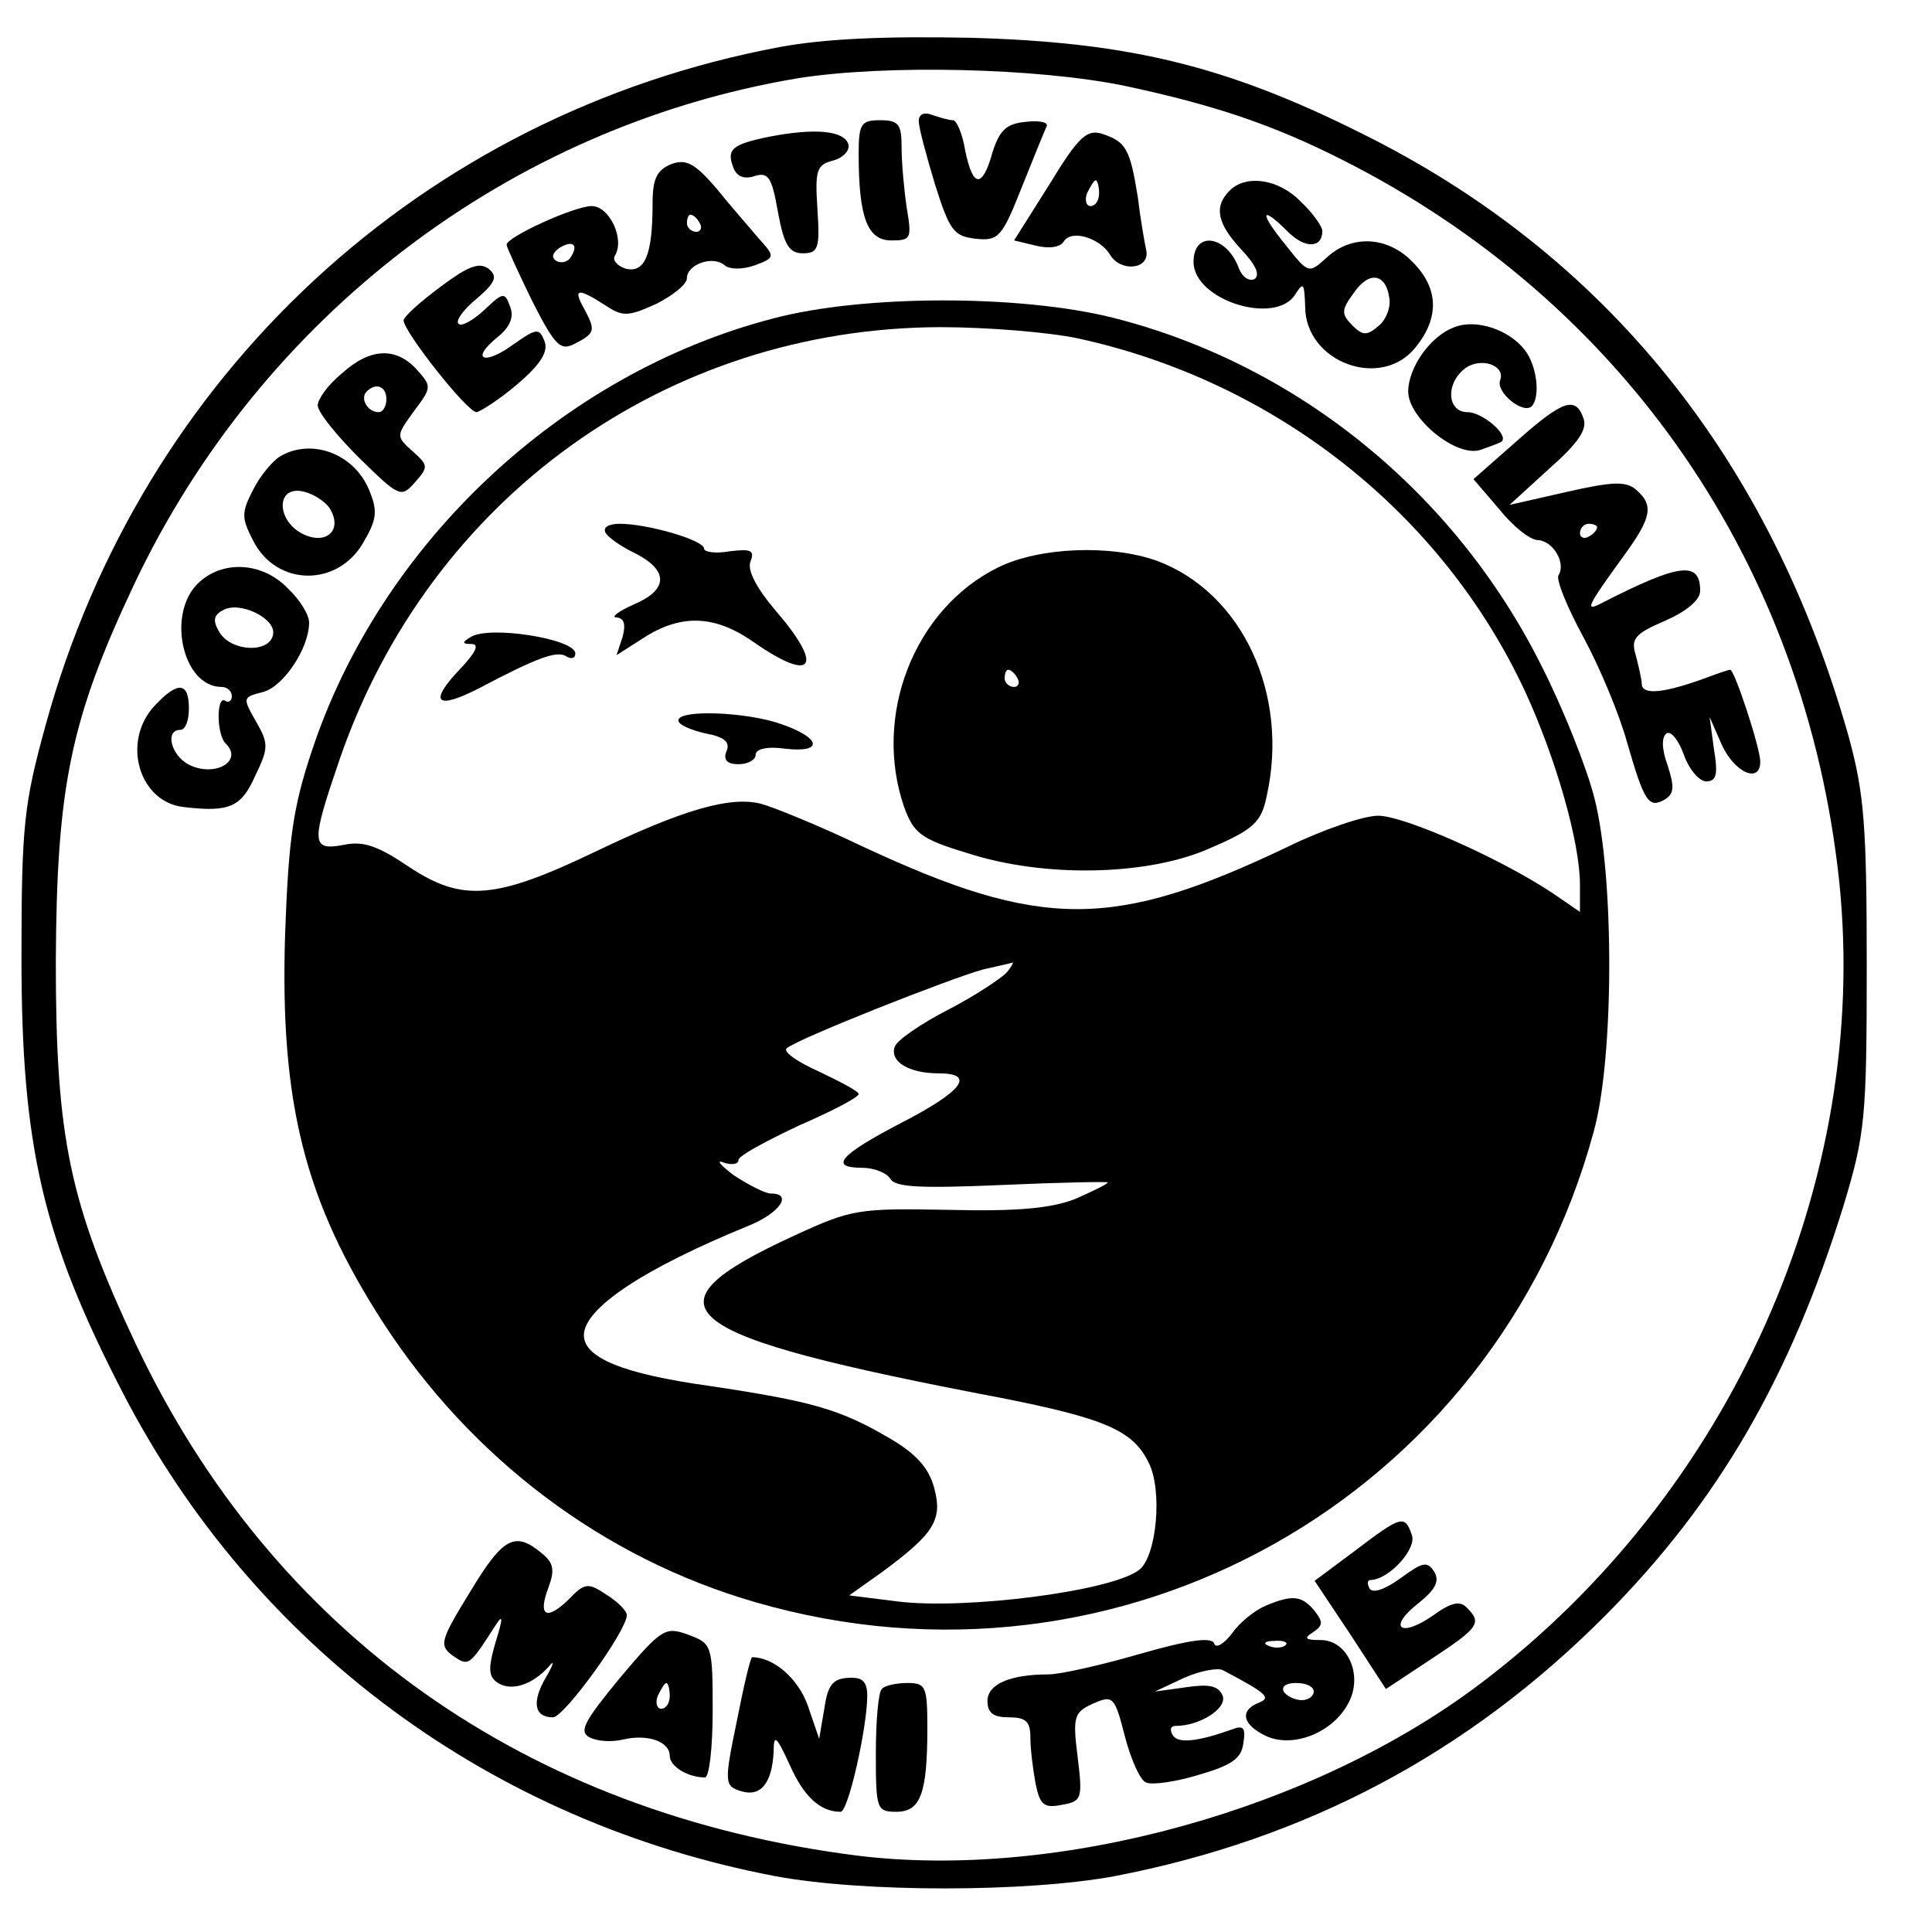 <?xml version="1.0" standalone="no"?>
<!DOCTYPE svg PUBLIC "-//W3C//DTD SVG 20010904//EN"
 "http://www.w3.org/TR/2001/REC-SVG-20010904/DTD/svg10.dtd">
<svg version="1.0" xmlns="http://www.w3.org/2000/svg"
 width="225pt" height="225pt" viewBox="0 0 225 225"
 preserveAspectRatio="xMidYMid meet">
<g transform="translate(0,225) scale(0.1,-0.1)"
fill="#000000" stroke="none">
<path d="M907 2195 c-415 -78 -742 -381 -854 -790 -25 -91 -28 -116 -28 -270
0 -221 25 -327 118 -507 153 -296 429 -500 760 -563 102 -19 292 -19 395 0
223 43 412 143 572 304 131 132 215 277 277 477 25 83 27 101 27 279 0 164 -3
201 -21 267 -91 323 -283 562 -568 703 -158 79 -272 106 -455 111 -99 2 -170
-1 -223 -11z m403 -45 c103 -22 172 -45 253 -86 329 -166 540 -473 579 -841
36 -349 -126 -713 -417 -933 -195 -148 -493 -230 -727 -201 -385 49 -680 258
-840 596 -77 164 -93 239 -93 445 1 204 17 282 91 439 148 313 438 534 774
590 102 16 278 12 380 -9z"/>
<path d="M1070 2109 c0 -8 9 -41 19 -74 17 -54 22 -60 47 -63 27 -3 31 2 54
60 14 35 27 67 29 71 2 5 -10 7 -25 5 -22 -2 -30 -10 -38 -35 -12 -43 -23 -42
-32 2 -3 19 -10 35 -14 35 -5 0 -15 3 -24 6 -10 4 -16 1 -16 -7z"/>
<path d="M1000 2071 c0 -74 10 -101 38 -101 23 0 24 2 18 38 -3 20 -6 52 -6
70 0 27 -3 32 -25 32 -22 0 -25 -4 -25 -39z"/>
<path d="M897 2091 c-45 -9 -51 -15 -43 -36 4 -11 13 -14 25 -10 16 5 20 -2
27 -42 7 -38 13 -48 29 -48 18 0 20 6 17 51 -3 46 -1 52 18 57 12 3 20 12 18
19 -5 16 -39 19 -91 9z"/>
<path d="M1222 2035 l-41 -65 25 -6 c16 -4 29 -2 33 5 9 14 42 4 54 -16 12
-20 46 -17 42 5 -2 9 -7 38 -10 63 -9 56 -14 64 -41 73 -18 6 -28 -3 -62 -59z
m58 -10 c0 -8 -4 -15 -10 -15 -5 0 -7 7 -4 15 4 8 8 15 10 15 2 0 4 -7 4 -15z"/>
<path d="M782 2059 c-17 -7 -22 -17 -22 -46 0 -60 -9 -81 -31 -76 -10 3 -16
10 -13 15 12 19 -6 58 -27 58 -20 0 -99 -36 -99 -45 0 -3 14 -33 30 -66 27
-53 33 -58 50 -49 23 12 24 15 10 41 -13 23 -7 24 24 4 21 -14 27 -14 60 1 20
10 36 23 36 30 0 16 30 27 44 15 6 -5 21 -5 35 0 24 9 24 10 4 32 -10 12 -33
38 -49 58 -25 29 -35 34 -52 28z m33 -69 c3 -5 1 -10 -4 -10 -6 0 -11 5 -11
10 0 6 2 10 4 10 3 0 8 -4 11 -10z m-150 -39 c-3 -6 -11 -8 -17 -5 -6 4 -5 9
3 15 16 10 23 4 14 -10z"/>
<path d="M1432 2028 c-19 -19 -14 -39 14 -69 16 -17 22 -29 15 -34 -6 -3 -14
2 -18 12 -14 39 -53 45 -53 8 0 -45 97 -75 119 -37 9 14 10 12 11 -15 0 -65
89 -98 129 -47 28 35 26 69 -4 99 -29 30 -71 32 -100 5 -21 -19 -21 -19 -48
15 -31 38 -29 47 3 15 20 -20 40 -19 40 1 0 5 -11 21 -25 34 -26 27 -64 32
-83 13z m186 -125 c2 -11 -4 -26 -13 -33 -13 -11 -18 -11 -30 1 -13 13 -13 18
1 37 18 27 38 24 42 -5z"/>
<path d="M513 1916 c-23 -17 -42 -34 -43 -39 0 -13 74 -107 85 -107 5 1 27 15
48 33 27 23 36 38 31 50 -6 15 -9 15 -36 -4 -34 -25 -51 -18 -19 8 15 12 20
24 15 36 -6 17 -8 17 -30 -4 -13 -12 -27 -20 -30 -16 -4 3 6 17 21 29 22 19
25 26 14 35 -11 8 -24 3 -56 -21z"/>
<path d="M900 1879 c-246 -64 -457 -262 -537 -504 -22 -66 -27 -103 -31 -214
-6 -196 23 -310 114 -451 103 -159 257 -275 434 -326 424 -123 860 121 976
548 24 86 24 298 1 388 -9 36 -37 106 -62 155 -101 202 -285 351 -499 405
-108 27 -291 27 -396 -1z m355 -23 c230 -50 424 -203 521 -411 36 -78 64 -176
64 -225 l0 -32 -32 22 c-62 41 -173 90 -203 90 -17 0 -64 -16 -105 -36 -203
-97 -287 -97 -495 0 -50 24 -104 46 -119 50 -36 9 -91 -7 -193 -56 -115 -55
-154 -59 -216 -18 -37 25 -54 31 -77 26 -38 -7 -38 2 -4 101 105 303 380 501
699 502 55 0 127 -6 160 -13z m-83 -739 c-7 -7 -37 -27 -68 -43 -31 -16 -59
-35 -62 -43 -6 -17 16 -31 51 -31 44 0 28 -21 -44 -58 -71 -37 -84 -52 -45
-52 14 0 29 -6 33 -13 6 -10 37 -11 131 -7 67 3 122 4 122 3 0 -2 -17 -10 -37
-19 -28 -11 -66 -15 -148 -13 -105 2 -113 1 -180 -30 -183 -84 -143 -116 241
-189 121 -24 154 -38 172 -76 16 -32 9 -108 -11 -124 -31 -25 -203 -47 -282
-37 l-56 7 38 27 c61 45 71 61 61 98 -6 23 -21 40 -52 58 -58 34 -90 43 -210
61 -101 14 -146 33 -146 59 0 31 68 77 193 128 36 15 50 37 25 37 -7 0 -26 10
-43 21 -16 12 -22 19 -12 15 9 -3 17 -2 17 3 0 5 32 22 70 40 39 17 70 33 70
37 0 3 -21 14 -46 26 -25 11 -42 23 -38 27 12 11 192 82 229 92 17 4 32 7 34
8 2 1 -1 -5 -7 -12z"/>
<path d="M705 1630 c3 -6 19 -17 36 -25 38 -20 37 -42 -3 -59 -18 -8 -27 -15
-20 -15 9 -1 11 -8 7 -23 l-7 -21 36 23 c42 25 80 23 124 -8 69 -48 82 -29 26
36 -23 27 -34 48 -30 58 5 13 1 15 -24 12 -16 -3 -30 -1 -30 3 0 10 -66 29
-98 29 -13 0 -20 -4 -17 -10z"/>
<path d="M1162 1589 c-97 -48 -146 -172 -109 -279 11 -30 19 -37 72 -53 91
-30 214 -27 286 6 49 21 58 30 64 59 27 119 -28 238 -128 275 -53 19 -137 16
-185 -8z m23 -129 c3 -5 1 -10 -4 -10 -6 0 -11 5 -11 10 0 6 2 10 4 10 3 0 8
-4 11 -10z"/>
<path d="M548 1508 c-10 -6 -10 -8 1 -8 10 0 5 -10 -14 -30 -36 -38 -27 -47
22 -22 70 37 91 44 102 38 6 -4 11 -3 11 3 0 17 -101 33 -122 19z"/>
<path d="M790 1411 c0 -5 14 -11 31 -15 22 -4 30 -10 25 -21 -4 -10 1 -15 14
-15 11 0 20 5 20 11 0 7 14 10 35 7 45 -5 41 13 -6 29 -40 14 -119 17 -119 4z"/>
<path d="M1694 1869 c-28 -10 -54 -47 -54 -75 0 -31 56 -77 84 -68 11 4 23 8
25 10 8 8 -23 34 -40 34 -23 0 -26 32 -4 50 18 15 49 5 42 -13 -5 -14 27 -40
37 -30 10 11 6 47 -8 65 -18 24 -57 37 -82 27z"/>
<path d="M398 1815 c-16 -13 -28 -30 -28 -37 0 -8 22 -35 48 -61 47 -46 49
-47 65 -29 16 18 16 20 -2 36 -20 18 -20 18 1 47 21 28 21 29 3 49 -24 26 -54
25 -87 -5z m52 -30 c0 -8 -4 -15 -9 -15 -13 0 -22 16 -14 24 11 11 23 6 23 -9z"/>
<path d="M1766 1736 l-50 -44 30 -35 c16 -20 36 -36 45 -36 18 -1 33 -27 24
-41 -3 -5 10 -37 29 -72 19 -35 42 -90 51 -123 20 -69 25 -77 44 -66 11 7 11
15 3 40 -7 19 -7 33 -1 37 5 3 14 -8 20 -25 6 -17 18 -31 26 -31 12 0 14 8 9
38 l-5 37 14 -32 c15 -33 45 -46 45 -20 0 16 -30 107 -35 107 -2 0 -14 -4 -27
-9 -49 -18 -75 -21 -76 -8 0 6 -4 22 -7 34 -6 19 -1 25 34 40 25 11 41 24 41
35 0 35 -24 32 -114 -14 -21 -11 -19 -6 26 56 32 44 34 58 13 76 -12 10 -28 9
-81 -3 l-66 -15 46 42 c34 30 45 46 40 59 -9 26 -24 21 -78 -27z m94 -100 c0
-3 -4 -8 -10 -11 -5 -3 -10 -1 -10 4 0 6 5 11 10 11 6 0 10 -2 10 -4z"/>
<path d="M327 1719 c-9 -5 -24 -23 -32 -39 -14 -27 -14 -33 0 -60 27 -53 98
-54 128 -2 16 27 17 37 7 61 -17 42 -66 61 -103 40z m57 -61 c16 -26 -5 -44
-33 -29 -29 16 -29 54 0 49 12 -2 27 -11 33 -20z"/>
<path d="M230 1570 c-36 -36 -17 -120 28 -120 7 0 12 -5 12 -11 0 -5 -4 -8 -8
-5 -10 6 -10 -40 1 -50 21 -21 -14 -40 -44 -24 -20 11 -27 40 -9 40 6 0 10 11
10 25 0 31 -13 32 -40 3 -39 -42 -18 -113 35 -118 52 -6 66 0 82 36 16 33 16
38 1 64 -16 28 -15 28 8 34 24 6 54 51 54 81 0 9 -11 27 -25 40 -30 31 -77 33
-105 5z m88 -59 c-4 -22 -48 -20 -62 2 -8 13 -8 20 3 26 19 12 63 -9 59 -28z"/>
<path d="M1578 444 l-47 -35 42 -63 41 -63 53 35 c56 37 59 42 41 60 -8 8 -18
6 -40 -10 -38 -26 -52 -13 -16 15 20 16 25 26 18 37 -8 12 -13 11 -39 -8 -18
-13 -32 -18 -36 -12 -3 6 -3 10 2 10 21 1 54 37 47 53 -8 23 -12 22 -66 -19z"/>
<path d="M548 397 c-35 -57 -37 -63 -21 -75 19 -13 19 -13 50 35 9 14 9 9 0
-20 -9 -31 -8 -40 3 -47 16 -10 40 -2 59 19 7 9 6 3 -3 -12 -17 -29 -14 -47 8
-47 13 0 86 101 86 119 0 5 -11 16 -24 24 -21 14 -25 14 -44 -6 -26 -25 -36
-19 -23 15 7 19 6 28 -8 39 -31 26 -45 19 -83 -44z"/>
<path d="M1474 380 c-12 -5 -30 -19 -39 -32 -10 -13 -19 -18 -21 -12 -3 8 -30
4 -86 -12 -45 -13 -93 -24 -107 -24 -46 0 -71 -12 -71 -31 0 -14 7 -19 25 -19
20 0 25 -5 25 -24 0 -13 3 -37 6 -53 5 -25 10 -29 30 -25 24 4 25 7 19 56 -6
47 -4 52 18 62 23 10 25 9 37 -38 7 -27 18 -52 25 -54 7 -3 35 1 61 9 38 11
50 19 52 37 3 18 0 21 -13 16 -39 -14 -63 -17 -69 -7 -4 6 -3 11 3 11 28 0 60
20 55 35 -5 12 -16 14 -43 10 l-36 -5 34 16 c18 8 39 12 45 9 51 -27 57 -32
42 -38 -23 -9 -19 -26 9 -39 31 -14 77 4 95 38 18 32 0 74 -32 74 -18 0 -20 2
-9 9 12 8 12 12 2 25 -15 18 -26 19 -57 6z m23 -46 c-3 -3 -12 -4 -19 -1 -8 3
-5 6 6 6 11 1 17 -2 13 -5z m33 -54 c0 -5 -6 -10 -14 -10 -8 0 -18 5 -21 10
-3 6 3 10 14 10 12 0 21 -4 21 -10z"/>
<path d="M722 296 c-41 -50 -48 -62 -36 -69 9 -5 26 -6 39 -3 29 7 55 -2 55
-19 0 -12 21 -25 41 -25 5 0 9 35 9 78 0 76 -1 78 -28 88 -27 10 -31 8 -80
-50z m58 -21 c0 -8 -4 -15 -10 -15 -5 0 -7 7 -4 15 4 8 8 15 10 15 2 0 4 -7 4
-15z"/>
<path d="M858 245 c-15 -72 -14 -75 5 -81 23 -7 36 9 38 46 0 21 3 19 19 -16
16 -36 35 -54 59 -54 9 0 31 99 31 135 0 17 -6 22 -22 21 -18 -1 -24 -8 -28
-36 l-6 -35 -13 38 c-11 32 -40 57 -65 57 -2 0 -10 -34 -18 -75z"/>
<path d="M1027 283 c-4 -3 -7 -37 -7 -75 0 -65 1 -68 24 -68 28 0 36 21 36 98
0 48 -2 52 -23 52 -13 0 -27 -3 -30 -7z"/>
</g>
</svg>
